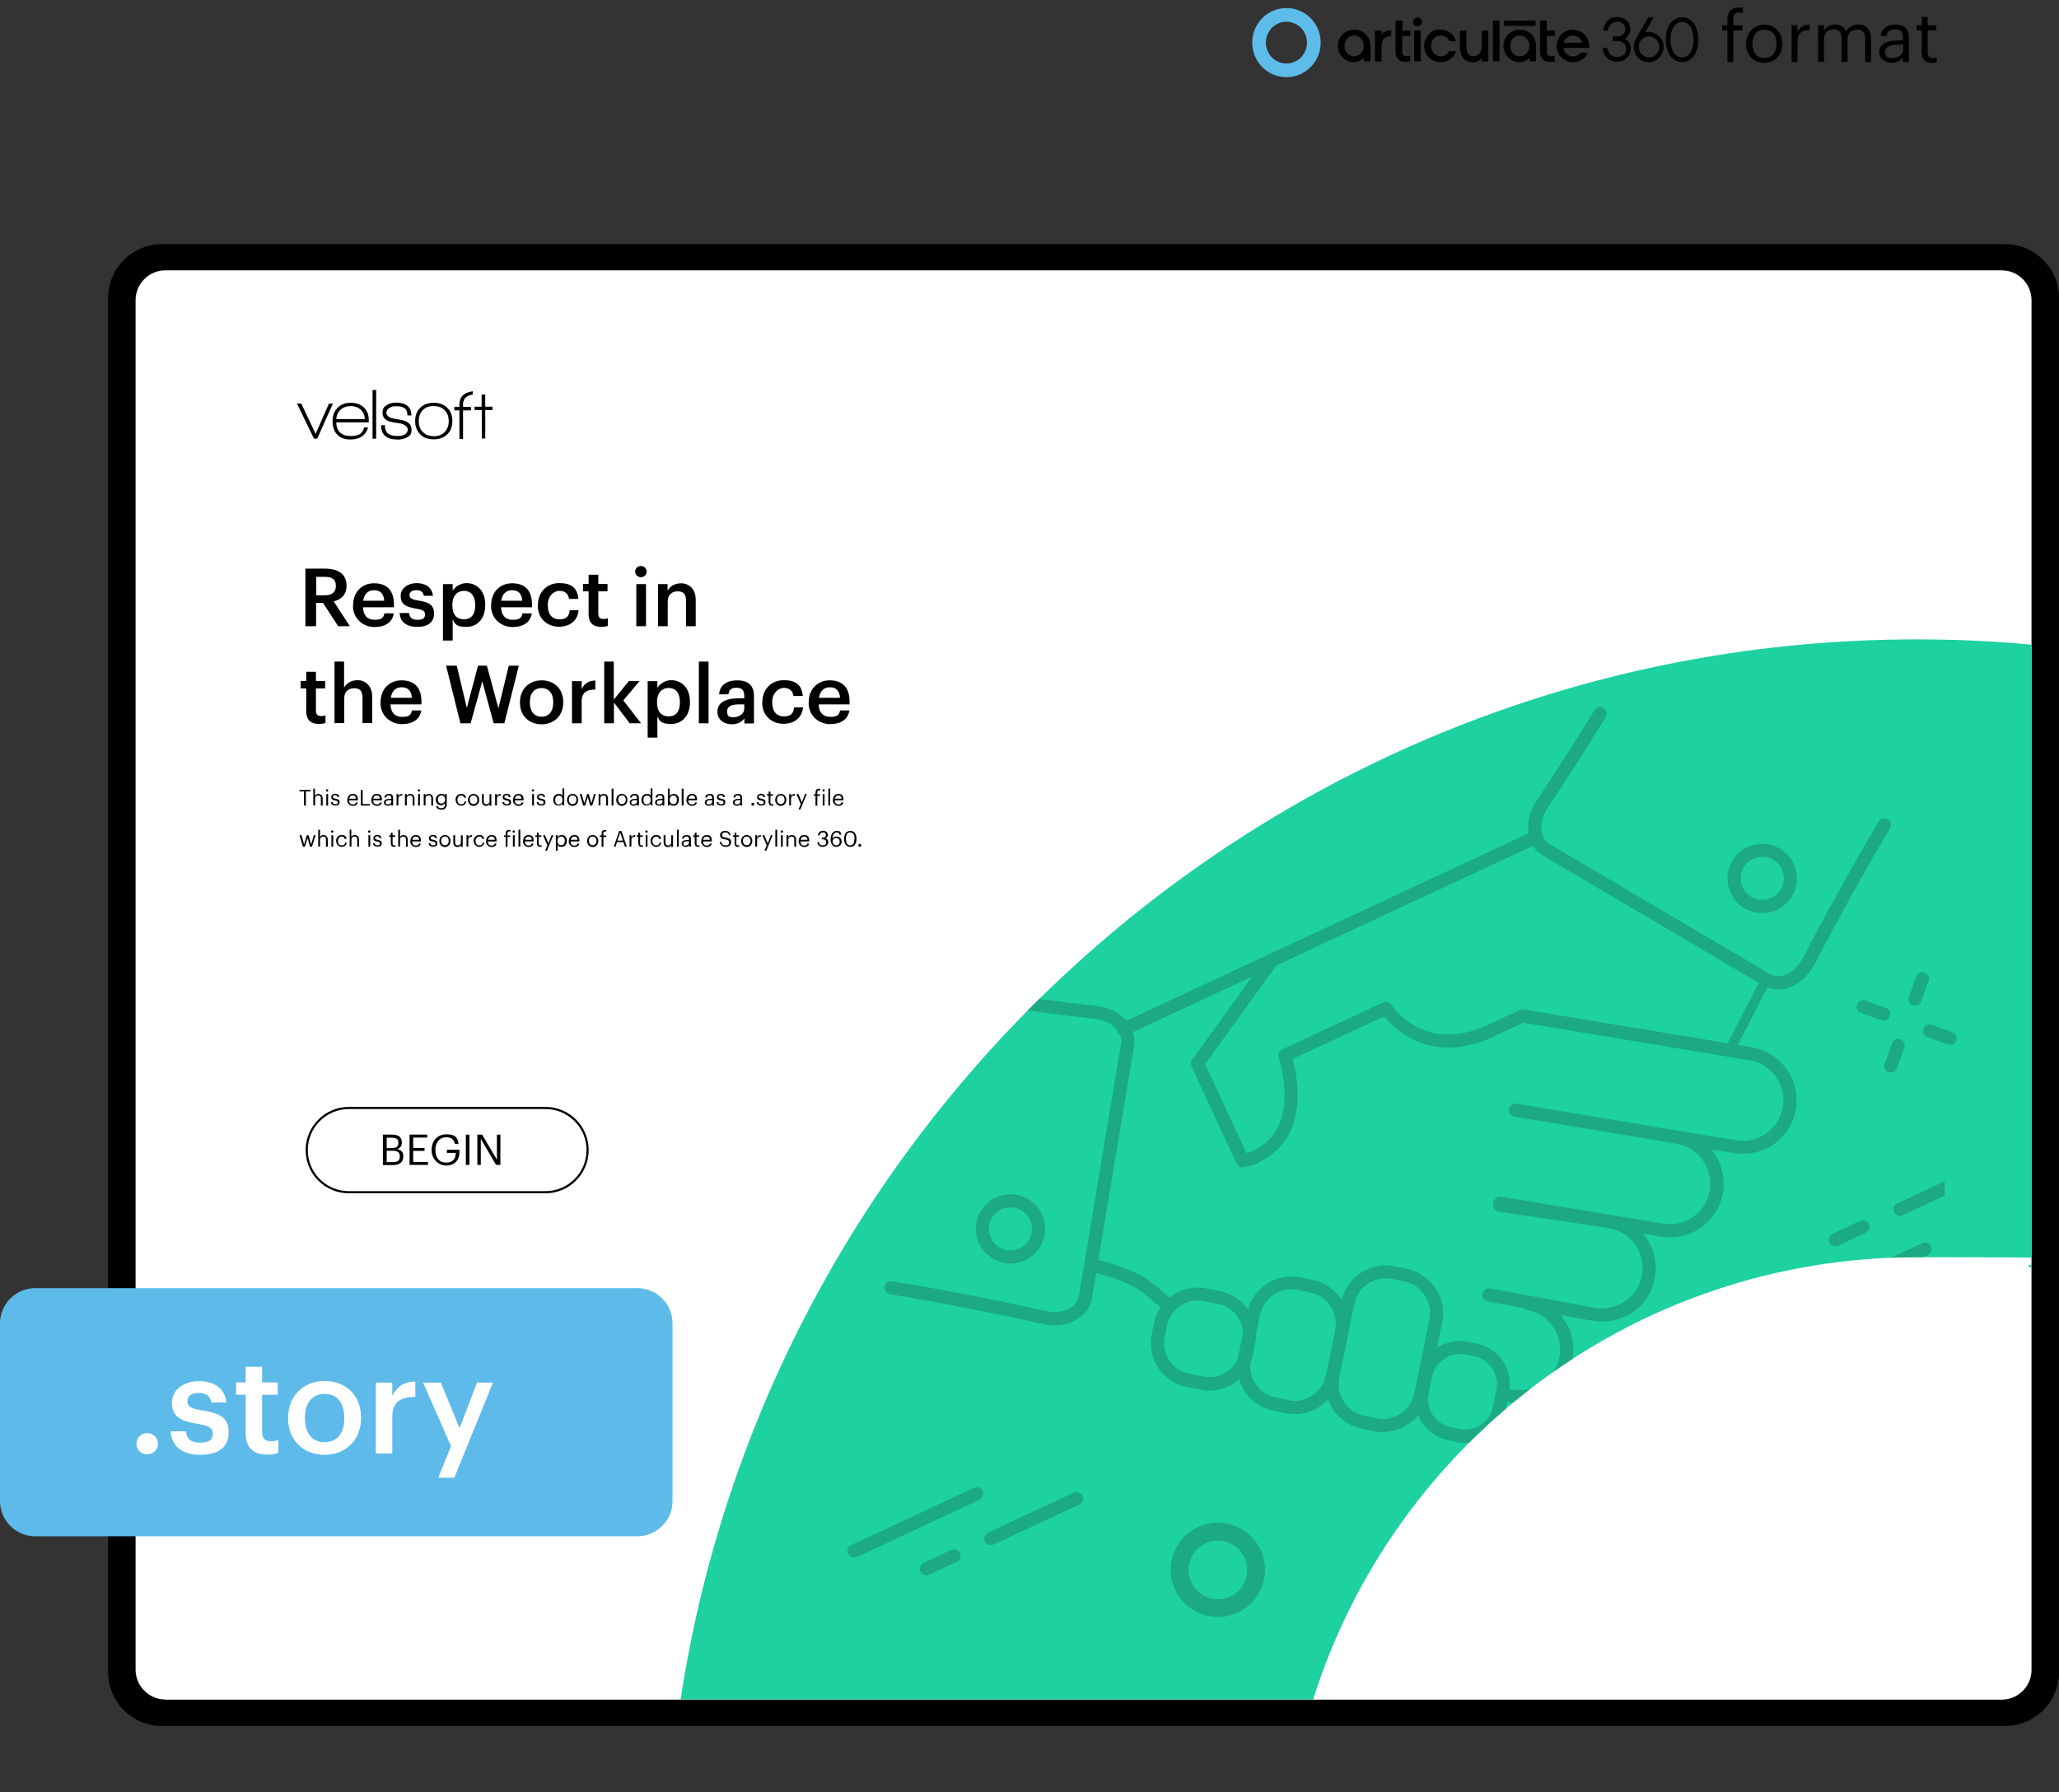 <svg xmlns="http://www.w3.org/2000/svg" xmlns:xlink="http://www.w3.org/1999/xlink" id="STORY" viewBox="0 0 1251.3 1089.2"><rect x="0" y="0" width="1251.3" height="1089.2" fill="#333333" stroke="none"/><defs><style> .st0 { stroke: #000; stroke-miterlimit: 13.3; stroke-width: 1.3px; } .st0, .st1, .st2 { fill: none; } .st3 { fill: #fff; } .st4 { fill: #1dd1a1; } .st5 { clip-path: url(#clippath-1); } .st6 { fill: #5ebcea; fill-rule: evenodd; } .st7 { fill: #1baa81; } .st8 { fill: #5ebae9; } .st2 { stroke: #1baa81; stroke-linecap: round; stroke-linejoin: round; stroke-width: 5.9px; } .st9 { clip-path: url(#clippath); } </style><clipPath id="clippath"><rect class="st1" x="402.1" y="355.3" width="832.5" height="677.6"></rect></clipPath><clipPath id="clippath-1"><path class="st1" d="M1235.6,391.9c-23.3-2.2-46.9-3.3-70.7-3.3-380.4,0-695.5,279.5-751.3,644.3h384.4c49.1-155.8,194.8-268.8,366.9-268.8s47.8,2.2,70.7,6.5v-378.7Z"></path></clipPath></defs><g><path d="M1049.8,18.4h-3.2v-3h3.2v-3.6c0-4.5,2.2-7.2,6.7-7.2s1.8.1,2.7.4v3c-.6-.3-1.5-.5-2.5-.5-2.3,0-3.3,1.6-3.3,3.9v4h5.5v3h-5.5v19.4h-3.6v-19.4Z"></path><path d="M1061.2,26.8v-.3c0-6.7,4.7-11.5,11-11.5s11,4.7,11,11.4v.3c0,6.8-4.7,11.5-11.1,11.5s-11-4.8-11-11.4ZM1079.6,26.8v-.3c0-5.2-2.9-8.5-7.3-8.5s-7.3,3.3-7.3,8.5v.3c0,5.1,2.8,8.5,7.3,8.5s7.3-3.4,7.3-8.5Z"></path><path d="M1088.8,15.3h3.6v4c1.4-2.5,3.3-4.3,7.4-4.4v3.3c-4.5.2-7.4,1.6-7.4,7.2v12.3h-3.6V15.3Z"></path><path d="M1104.9,15.3h3.6v3.4c1-2.1,3.5-3.8,6.7-3.8s5.4,1.2,6.6,4.2c1.5-2.9,4.9-4.2,7.7-4.2,4,0,7.6,2.4,7.6,8.9v13.9h-3.6v-14.2c0-3.9-1.7-5.6-4.8-5.6s-5.9,2-5.9,6v13.7h-3.6v-14.2c0-3.9-1.7-5.6-4.8-5.6s-5.9,2-5.9,6v13.7h-3.6V15.3Z"></path><path d="M1142.1,31.6c0-5.2,5.5-7,11.2-7h3.2v-1.6c0-3.6-1.4-5.1-4.8-5.1s-4.8,1.3-5.1,4h-3.6c.5-5.1,4.5-7,8.9-7s8.2,1.8,8.2,8v14.8h-3.6v-2.8c-1.7,2.1-3.7,3.2-7,3.2s-7.5-2-7.5-6.6ZM1156.6,29.9v-2.8h-3.1c-4.5,0-7.8,1.1-7.8,4.4s1.1,3.8,4.2,3.8,6.7-1.9,6.7-5.4Z"></path><path d="M1167.9,32.2v-13.8h-3.2v-3h3.2v-5.1h3.6v5.1h5.2v3h-5.2v13.5c0,2.2,1,3.3,2.8,3.3s2-.2,2.7-.5v3c-.7.3-1.6.5-3,.5-4.1,0-6-2.4-6-5.9Z"></path></g><path d="M987.3,23.6c1.7-1,3.5-2.9,3.5-5.8,0-4.4-3.2-7.4-8-7.4s-7.5,2.8-8.3,7.2l-.2,1h2.9v-.7c.8-2.9,2.8-4.7,5.6-4.7s5,1.8,5,4.5-2.4,4.4-4.8,4.4h-2.9v2.8h2.8c2.5,0,5.3,1.5,5.3,4.7s-2.1,5-5.4,5-5.2-1.7-5.9-4.9v-.7h-3v1c.9,4.6,4.1,7.4,8.9,7.4s8.3-3.2,8.3-7.9c0-3.2-2.1-5.2-4.1-6.2"></path><path d="M861.5,10.6c-.5,0-1.1.2-1.5.5-.4.3-.8.7-1,1.2-.2.5-.3,1-.2,1.6.1.5.4,1,.7,1.4.4.4.9.6,1.4.7.5.1,1.1,0,1.6-.2.5-.2.9-.5,1.2-1,.3-.4.5-1,.5-1.5,0-.4,0-.7-.2-1-.1-.3-.3-.6-.6-.9s-.6-.5-.9-.6c-.3-.1-.7-.2-1-.2"></path><rect x="914.1" y="12.5" width="19.1" height="3.2"></rect><path d="M1002.1,19.3c-.8,0-1.6.1-2.4.4l5.3-9.1h-3.3l-7.1,12.3c-1.2,2.2-1.7,3.8-1.7,5.7,0,5.2,4,9.2,9.1,9.2,2.4,0,4.7-1,6.4-2.8s2.7-4,2.7-6.4-1-4.7-2.7-6.4c-1.7-1.7-4-2.7-6.4-2.8h0ZM1002.1,34.8c-3.5,0-6.2-2.8-6.2-6.3s2.7-6.4,6.2-6.4,6.2,2.8,6.2,6.4c0,.8-.1,1.6-.4,2.4-.3.8-.8,1.5-1.3,2.1-.6.6-1.3,1.1-2,1.4s-1.6.5-2.4.5"></path><path d="M1022.2,10.5c-5.9,0-9.9,5.5-9.9,13.6s4,13.6,9.9,13.6,9.9-5.5,9.9-13.6-4-13.6-9.9-13.6M1022.2,13.3c4.2,0,7,4.3,7,10.8s-2.8,10.8-7,10.8-7-4.3-7-10.8,2.8-10.8,7-10.8"></path><path d="M840.1,20.5l-.4.5v-2.4h-4.1v18.8h4v-9.7c0-3.7,2.1-5.8,5.9-5.8v-3.5c-2.5,0-4.3.8-5.5,2.2"></path><rect x="907.3" y="12.5" width="4" height="24.8"></rect><path d="M822.9,18c-2.6,0-5.1,1-7,2.9-1.9,1.9-2.9,4.4-2.9,7s1,5.1,2.9,7c1.9,1.9,4.4,2.9,7,2.9,1.1,0,2.2-.3,3.2-.7,1-.4,1.9-1.1,2.7-1.9v2.1h4.1v-9.4c0-5.6-4.3-9.9-10-9.9M822.9,34.2c-3.3,0-5.8-2.7-5.8-6.3s2.5-6.3,5.8-6.3,5.9,2.7,5.9,6.3-2.5,6.3-5.9,6.3"></path><rect x="859.4" y="18.5" width="4" height="18.8"></rect><path d="M875.5,21.6c1.1,0,2.3.3,3.2.9,1,.6,1.7,1.5,2.1,2.6h4.2c-1.2-4.3-4.9-7.1-9.6-7.1s-5.1,1-7,2.9c-1.9,1.9-2.9,4.4-2.9,7s1,5.1,2.9,7c1.9,1.9,4.4,2.9,7,2.9,4.5,0,8.2-2.6,9.5-6.7h-4.3c-.5,1-1.2,1.8-2.1,2.3-.9.6-2,.8-3,.8-3.3,0-5.8-2.7-5.8-6.3s2.5-6.3,5.8-6.3"></path><path d="M955.9,18c-2.6,0-5.1,1-7,2.9-1.9,1.9-2.9,4.4-2.9,7s1,5.1,2.9,7c1.9,1.9,4.4,2.9,7,2.9,4.1,0,7.6-2.2,9.1-5.8h-4.5c-.5.7-1.2,1.3-2,1.7-.8.4-1.7.6-2.6.6-2.8,0-5.1-2-5.7-4.9v-.3c0,0,15.6,0,15.6,0,0-.4,0-.7,0-1.1,0-5.6-4.3-9.9-10-9.9M950.3,26.1v-.3c.4-1.2,1.1-2.3,2.1-3,1-.8,2.2-1.2,3.5-1.2,1.3,0,2.5.4,3.5,1.1,1,.8,1.7,1.8,2.1,3v.3c0,0-11.2,0-11.2,0Z"></path><path d="M852.1,12.5h-4v18.8c0,3.9,2.2,6.3,5.6,6.3,1.1,0,2.2,0,3.3-.2v-3.5c-.9.1-1.7.2-2.6.2-.3,0-.6,0-.9-.2-.3-.1-.5-.3-.7-.5-.2-.2-.4-.5-.5-.8-.1-.3-.1-.6-.1-.9v-9.8h4.9v-3.3h-4.8v-6Z"></path><path d="M939.9,12.5h-4v18.8c0,3.9,2.2,6.3,5.6,6.3,1.1,0,2.2,0,3.3-.2v-3.5c-.9.1-1.7.2-2.6.2-.3,0-.6,0-.9-.2-.3-.1-.5-.3-.7-.5-.2-.2-.4-.5-.5-.8-.1-.3-.1-.6-.1-.9v-9.8h4.9v-3.3h-4.9v-6.1Z"></path><path d="M923.6,18c-2.6,0-5.1,1-7,2.9-1.9,1.9-2.9,4.4-2.9,7s1,5.1,2.9,7c1.9,1.9,4.4,2.9,7,2.9,1.1,0,2.2-.3,3.2-.7s1.9-1.1,2.7-1.9v2.1h4v-9.4c0-5.6-4.3-9.9-10-9.9M923.6,34.2c-3.3,0-5.8-2.7-5.8-6.3s2.5-6.3,5.8-6.3,5.9,2.7,5.9,6.3-2.5,6.3-5.9,6.3"></path><path d="M900.5,27.8c0,4.3-2.5,6.4-5,6.4-3.7,0-4.3-3.1-4.3-6.3v-9.3h-4v10.4c0,4.6,2.4,8.9,7.9,8.9,1,0,2.1-.2,3-.7.9-.4,1.8-1.1,2.4-1.9v2.1h4v-18.7h-4v9.3Z"></path><path class="st6" d="M781.8,46.9c11.5,0,20.8-9.4,20.8-21s-9.3-21-20.8-21-20.8,9.4-20.8,21,9.3,21,20.8,21M781.8,38.6c6.9,0,12.5-5.7,12.5-12.7s-5.6-12.7-12.5-12.7-12.5,5.7-12.5,12.7,5.6,12.7,12.5,12.7"></path><path class="st3" d="M1215.9,1039.6H103.7c-16,0-28.9-12.9-28.9-28.9V183.8c0-16,13-28.9,28.9-28.9h1112.2c16,0,28.9,13,28.9,28.9v826.9c0,16-13,28.9-28.9,28.9"></path><g><path d="M185.7,345.6h11.8c7.7,0,13.1,3.1,13.1,10.3v.2c0,5.5-3.4,8.3-7.8,9.4l9.8,15.1h-7.1l-9.2-14.2h-4.2v14.2h-6.5v-35ZM197.4,361.8c4.4,0,6.7-1.9,6.7-5.6v-.2c0-4-2.5-5.4-6.7-5.4h-5.2v11.2h5.2Z"></path><path d="M214.6,368.1v-.4c0-7.9,5.4-13.2,12.7-13.2s12.1,3.8,12.1,12.9v1.7h-18.8c.2,4.9,2.6,7.6,7.1,7.6s5.4-1.4,5.9-3.9h5.7c-.8,5.4-5.2,8.3-11.8,8.3s-13-4.9-13-13ZM233.5,365.1c-.3-4.4-2.5-6.4-6.2-6.4s-6,2.4-6.6,6.4h12.8Z"></path><path d="M243,372.6h5.6c.3,2.6,1.6,4.1,5.1,4.1s4.6-1.1,4.6-3.3-1.7-2.9-5.5-3.5c-6.8-1.1-9.3-3-9.3-7.8s4.8-7.7,9.6-7.7,9.4,2,10,7.7h-5.5c-.5-2.4-1.8-3.4-4.6-3.4s-4.1,1.2-4.1,3,1.2,2.6,5.3,3.3c6,.9,9.6,2.4,9.6,7.8s-3.7,8.2-10.2,8.2-10.5-3-10.7-8.5Z"></path><path d="M269.2,355h5.9v4.1c1.4-2.4,4.6-4.7,8.4-4.7,6.4,0,11.4,4.8,11.4,13v.4c0,8.2-4.8,13.2-11.4,13.2s-7-2-8.4-4.5v12.8h-5.9v-34.4ZM288.8,368v-.4c0-5.7-2.9-8.5-6.8-8.5s-7.1,2.8-7.1,8.5v.4c0,5.7,2.8,8.4,7.1,8.4s6.8-2.9,6.8-8.4Z"></path><path d="M298.5,368.1v-.4c0-7.9,5.4-13.2,12.7-13.2s12.1,3.8,12.1,12.9v1.7h-18.8c.2,4.9,2.6,7.6,7.1,7.6s5.4-1.4,5.9-3.9h5.7c-.8,5.4-5.2,8.3-11.8,8.3s-13-4.9-13-13ZM317.4,365.1c-.3-4.4-2.5-6.4-6.2-6.4s-6,2.4-6.6,6.4h12.8Z"></path><path d="M326.9,368.1v-.4c0-8.1,5.8-13.3,12.9-13.3s11,2.5,11.7,9.6h-5.7c-.5-3.4-2.7-4.9-5.9-4.9s-7,3.1-7,8.4v.4c0,5.6,2.7,8.5,7.1,8.5s5.8-1.9,6.2-5.5h5.4c-.4,5.9-4.9,10-11.9,10s-12.9-4.8-12.9-13Z"></path><path d="M357.7,373.4v-14h-3.4v-4.5h3.4v-5.6h5.9v5.6h5.6v4.5h-5.6v13.5c0,2.3,1.1,3.3,2.9,3.3s2.1-.1,2.9-.5v4.7c-.9.3-2.2.6-4,.6-5.1,0-7.7-2.7-7.7-7.6Z"></path><path d="M386,347.4c0-2,1.6-3.4,3.5-3.4s3.5,1.5,3.5,3.4-1.6,3.4-3.5,3.4-3.5-1.5-3.5-3.4ZM386.7,355h5.9v25.6h-5.9v-25.6Z"></path><path d="M399.8,355h5.9v4.1c1.2-2.5,4.1-4.6,8.3-4.6s8.8,3,8.8,10v16.1h-5.9v-15.6c0-3.9-1.6-5.6-5.1-5.6s-6,2.1-6,6.1v15.1h-5.9v-25.6Z"></path><path d="M186.1,432.4v-14h-3.4v-4.5h3.4v-5.6h5.9v5.6h5.6v4.5h-5.6v13.5c0,2.3,1.1,3.3,2.9,3.3s2.1-.1,2.9-.5v4.7c-.9.3-2.2.6-4,.6-5.1,0-7.7-2.7-7.7-7.6Z"></path><path d="M203.2,402.1h5.9v15.9c1.2-2.5,4.1-4.6,8.3-4.6s8.8,3,8.8,10v16.1h-5.9v-15.6c0-3.9-1.6-5.6-5.1-5.6s-6,2.1-6,6.1v15.1h-5.9v-37.5Z"></path><path d="M231.3,427.1v-.4c0-7.9,5.4-13.2,12.7-13.2s12.1,3.8,12.1,12.9v1.7h-18.8c.2,4.9,2.6,7.6,7.1,7.6s5.4-1.4,5.9-3.9h5.7c-.8,5.4-5.2,8.3-11.8,8.3s-13-4.9-13-13ZM250.3,424.1c-.3-4.4-2.5-6.4-6.2-6.4s-6,2.4-6.6,6.4h12.8Z"></path><path d="M270.9,404.6h6.7l6.1,25.7,6.8-25.7h5.4l7,25.9,6.3-25.9h6.1l-8.8,35h-6.5l-6.9-25.5-7.1,25.5h-6.2l-8.7-35Z"></path><path d="M316,427.1v-.4c0-7.9,5.6-13.2,13.2-13.2s13.1,5.2,13.1,13.1v.4c0,8-5.6,13.2-13.2,13.2s-13.1-5.2-13.1-13ZM336.2,427v-.3c0-5.3-2.6-8.5-7.1-8.5s-7.1,3.2-7.1,8.5v.4c0,5.2,2.6,8.5,7.1,8.5s7.1-3.3,7.1-8.5Z"></path><path d="M347.6,414h5.9v4.8c1.6-3.2,4-5.1,8.3-5.2v5.5c-5.2,0-8.3,1.7-8.3,7.2v13.3h-5.9v-25.6Z"></path><path d="M367.1,402.1h5.9v23.1l9.2-11.3h6.5l-9.9,11.8,10.8,13.9h-6.9l-9.6-12.6v12.6h-5.9v-37.5Z"></path><path d="M393.6,414h5.9v4.1c1.4-2.4,4.6-4.7,8.4-4.7,6.4,0,11.4,4.8,11.4,13v.4c0,8.2-4.8,13.2-11.4,13.2s-7-2-8.4-4.5v12.8h-5.9v-34.4ZM413.2,427v-.4c0-5.7-2.9-8.5-6.8-8.5s-7.1,2.8-7.1,8.5v.4c0,5.7,2.8,8.4,7.1,8.4s6.8-2.9,6.8-8.4Z"></path><path d="M424.7,402.1h5.9v37.5h-5.9v-37.5Z"></path><path d="M436,432.5c0-6,5.8-8.1,13.1-8.1h3.2v-1.3c0-3.4-1.2-5.1-4.7-5.1s-4.6,1.5-4.9,4h-5.7c.5-6,5.2-8.5,11-8.5s10.2,2.4,10.2,9.4v16.8h-5.8v-3.1c-1.7,2.2-3.9,3.6-7.8,3.6s-8.6-2.3-8.6-7.6ZM452.3,430.6v-2.5h-3c-4.5,0-7.4,1-7.4,4.2s1.2,3.6,4.1,3.6,6.3-1.9,6.3-5.2Z"></path><path d="M463.3,427.1v-.4c0-8.1,5.8-13.3,12.9-13.3s11,2.5,11.7,9.6h-5.7c-.5-3.4-2.7-4.9-5.9-4.9s-7,3.1-7,8.4v.4c0,5.6,2.7,8.5,7.1,8.5s5.8-1.9,6.2-5.5h5.4c-.4,5.9-4.9,10-11.9,10s-12.9-4.8-12.9-13Z"></path><path d="M491.5,427.1v-.4c0-7.9,5.4-13.2,12.7-13.2s12.1,3.8,12.1,12.9v1.7h-18.8c.2,4.9,2.6,7.6,7.1,7.6s5.4-1.4,5.9-3.9h5.7c-.8,5.4-5.2,8.3-11.8,8.3s-13-4.9-13-13ZM510.5,424.1c-.3-4.4-2.5-6.4-6.2-6.4s-6,2.4-6.6,6.4h12.8Z"></path><path d="M184.8,481h-2.8v-.9h6.7v.9h-2.8v8.6h-1.2v-8.6Z"></path><path d="M190.3,479.3h1.1v4.4c.3-.7,1.1-1.2,2.2-1.2s2.5.8,2.5,2.8v4.3h-1.1v-4.4c0-1.2-.5-1.8-1.6-1.8s-1.9.7-1.9,1.9v4.2h-1.1v-10.3Z"></path><path d="M198.1,480.4c0-.4.3-.7.7-.7s.7.3.7.7-.3.7-.7.7-.7-.3-.7-.7ZM198.3,482.6h1.1v7h-1.1v-7Z"></path><path d="M201.1,487.5h1.1c0,.8.5,1.3,1.6,1.3s1.5-.4,1.5-1.1-.5-1-1.6-1.2c-1.8-.3-2.4-.8-2.4-2.1s1.3-2,2.4-2,2.3.5,2.5,2h-1.1c-.2-.8-.6-1.1-1.5-1.1s-1.3.4-1.3,1,.3.9,1.6,1.1c1.4.3,2.5.6,2.5,2.1s-.9,2.1-2.6,2.1-2.7-.8-2.7-2.3Z"></path><path d="M211.1,486.2h0c0-2.2,1.3-3.7,3.3-3.7s3.1,1,3.1,3.5v.4h-5.3c0,1.6.8,2.5,2.2,2.5s1.7-.4,1.9-1.2h1.1c-.2,1.4-1.4,2.1-3,2.1s-3.4-1.4-3.4-3.5ZM216.3,485.4c-.1-1.4-.9-2-2-2s-1.9.8-2.1,2h4.1Z"></path><path d="M219.2,480.1h1.2v8.6h4.4v.9h-5.5v-9.5Z"></path><path d="M225.7,486.2h0c0-2.2,1.3-3.7,3.3-3.7s3.1,1,3.1,3.5v.4h-5.3c0,1.6.8,2.5,2.2,2.5s1.7-.4,1.9-1.2h1.1c-.2,1.4-1.4,2.1-3,2.1s-3.4-1.4-3.4-3.5ZM230.9,485.4c-.1-1.4-.9-2-2-2s-1.9.8-2.1,2h4.1Z"></path><path d="M233.3,487.7c0-1.6,1.7-2.2,3.5-2.2h1v-.5c0-1.1-.4-1.6-1.5-1.6s-1.5.4-1.6,1.3h-1.1c.1-1.6,1.4-2.2,2.8-2.2s2.5.5,2.5,2.5v4.6h-1.1v-.9c-.5.7-1.1,1-2.2,1s-2.3-.6-2.3-2.1ZM237.8,487.2v-.9h-1c-1.4,0-2.4.3-2.4,1.4s.3,1.2,1.3,1.2,2.1-.6,2.1-1.7Z"></path><path d="M241,482.6h1.1v1.3c.4-.8,1-1.3,2.3-1.4v1c-1.4,0-2.3.5-2.3,2.2v3.8h-1.1v-7Z"></path><path d="M246.1,482.6h1.1v1.1c.3-.7,1.1-1.2,2.2-1.2s2.5.8,2.5,2.8v4.3h-1.1v-4.4c0-1.2-.5-1.8-1.6-1.8s-2,.7-2,1.9v4.2h-1.1v-7Z"></path><path d="M253.9,480.4c0-.4.3-.7.7-.7s.7.3.7.7-.3.7-.7.7-.7-.3-.7-.7ZM254.1,482.6h1.1v7h-1.1v-7Z"></path><path d="M257.4,482.6h1.1v1.1c.3-.7,1.1-1.2,2.2-1.2s2.5.8,2.5,2.8v4.3h-1.1v-4.4c0-1.2-.5-1.8-1.6-1.8s-1.9.7-1.9,1.9v4.2h-1.1v-7Z"></path><path d="M265.1,490h1.1c.2.8.8,1.2,2,1.2s2.2-.7,2.2-2.1v-1c-.4.7-1.3,1.3-2.4,1.3-1.8,0-3.2-1.4-3.2-3.3h0c0-2,1.3-3.6,3.3-3.6s1.9.6,2.3,1.2v-1.1h1.1v6.5c0,2-1.4,3-3.3,3s-3-1-3.2-2.1ZM270.5,486h0c0-1.7-.9-2.6-2.2-2.6s-2.2,1-2.2,2.5h0c0,1.6,1,2.5,2.1,2.5s2.3-.9,2.3-2.5Z"></path><path d="M276.8,486.2h0c0-2.2,1.5-3.7,3.4-3.7s2.8.7,3,2.4h-1.1c-.2-1.1-1-1.5-1.9-1.5s-2.2,1-2.2,2.7h0c0,1.8.9,2.7,2.3,2.7s1.9-.6,2-1.7h1c-.1,1.5-1.4,2.6-3,2.6s-3.4-1.4-3.4-3.5Z"></path><path d="M284.4,486.2h0c0-2.2,1.5-3.7,3.4-3.7s3.4,1.5,3.4,3.6h0c0,2.2-1.5,3.7-3.4,3.7s-3.4-1.5-3.4-3.6ZM290.1,486.2h0c0-1.7-.9-2.8-2.3-2.8s-2.3,1-2.3,2.6h0c0,1.7.9,2.7,2.3,2.7s2.3-1.1,2.3-2.6Z"></path><path d="M292.9,487v-4.4h1.1v4.4c0,1.2.5,1.8,1.6,1.8s1.9-.7,1.9-1.9v-4.2h1.1v7h-1.1v-1.1c-.3.7-1.1,1.2-2.2,1.2s-2.4-.8-2.4-2.7Z"></path><path d="M300.9,482.6h1.1v1.3c.4-.8,1-1.3,2.3-1.4v1c-1.4,0-2.3.5-2.3,2.2v3.8h-1.1v-7Z"></path><path d="M305.3,487.5h1.1c0,.8.5,1.3,1.6,1.3s1.5-.4,1.5-1.1-.5-1-1.6-1.2c-1.8-.3-2.4-.8-2.4-2.1s1.3-2,2.4-2,2.3.5,2.5,2h-1.1c-.2-.8-.6-1.1-1.5-1.1s-1.3.4-1.3,1,.3.9,1.6,1.1c1.4.3,2.5.6,2.5,2.1s-.9,2.1-2.6,2.1-2.7-.8-2.7-2.3Z"></path><path d="M311.8,486.2h0c0-2.2,1.3-3.7,3.3-3.7s3.1,1,3.1,3.5v.4h-5.3c0,1.6.8,2.5,2.2,2.5s1.7-.4,1.9-1.2h1.1c-.2,1.4-1.4,2.1-3,2.1s-3.4-1.4-3.4-3.5ZM317,485.4c-.1-1.4-.9-2-2-2s-1.9.8-2.1,2h4.1Z"></path><path d="M323.2,480.4c0-.4.3-.7.7-.7s.7.3.7.7-.3.7-.7.7-.7-.3-.7-.7ZM323.4,482.6h1.1v7h-1.1v-7Z"></path><path d="M326.2,487.5h1.1c0,.8.5,1.3,1.6,1.3s1.5-.4,1.5-1.1-.5-1-1.6-1.2c-1.8-.3-2.4-.8-2.4-2.1s1.3-2,2.4-2,2.3.5,2.5,2h-1.1c-.2-.8-.6-1.1-1.5-1.1s-1.3.4-1.3,1,.3.9,1.6,1.1c1.4.3,2.5.6,2.5,2.1s-.9,2.1-2.6,2.1-2.7-.8-2.7-2.3Z"></path><path d="M336.2,486.3h0c0-2.2,1.3-3.8,3.3-3.8s1.9.6,2.3,1.2v-4.5h1.1v10.3h-1.1v-1.2c-.4.7-1.4,1.3-2.4,1.3-1.8,0-3.2-1.3-3.2-3.5ZM341.8,486.2h0c0-1.9-.9-2.7-2.2-2.7s-2.2,1-2.2,2.7h0c0,1.9.9,2.7,2.1,2.7s2.3-.9,2.3-2.6Z"></path><path d="M344.6,486.2h0c0-2.2,1.5-3.7,3.4-3.7s3.4,1.5,3.4,3.6h0c0,2.2-1.5,3.7-3.4,3.7s-3.4-1.5-3.4-3.6ZM350.3,486.2h0c0-1.7-.9-2.8-2.3-2.8s-2.3,1-2.3,2.6h0c0,1.7.9,2.7,2.3,2.7s2.3-1.1,2.3-2.6Z"></path><path d="M352.3,482.6h1.2l1.6,5.6,1.7-5.6h1l1.6,5.6,1.6-5.6h1.1l-2.2,7h-1.2l-1.5-5.2-1.6,5.2h-1.2l-2.1-7Z"></path><path d="M363.7,482.6h1.1v1.1c.3-.7,1.1-1.2,2.2-1.2s2.5.8,2.5,2.8v4.3h-1.1v-4.4c0-1.2-.5-1.8-1.6-1.8s-1.9.7-1.9,1.9v4.2h-1.1v-7Z"></path><path d="M371.7,479.3h1.1v10.3h-1.1v-10.3Z"></path><path d="M374.5,486.2h0c0-2.2,1.5-3.7,3.4-3.7s3.4,1.5,3.4,3.6h0c0,2.2-1.5,3.7-3.4,3.7s-3.4-1.5-3.4-3.6ZM380.3,486.2h0c0-1.7-.9-2.8-2.3-2.8s-2.3,1-2.3,2.6h0c0,1.7.9,2.7,2.3,2.7s2.3-1.1,2.3-2.6Z"></path><path d="M382.6,487.7c0-1.6,1.7-2.2,3.5-2.2h1v-.5c0-1.1-.4-1.6-1.5-1.6s-1.5.4-1.6,1.3h-1.1c.1-1.6,1.4-2.2,2.8-2.2s2.6.5,2.6,2.5v4.6h-1.1v-.9c-.5.7-1.1,1-2.2,1s-2.3-.6-2.3-2.1ZM387.1,487.2v-.9h-1c-1.4,0-2.4.3-2.4,1.4s.3,1.2,1.3,1.2,2.1-.6,2.1-1.7Z"></path><path d="M389.8,486.3h0c0-2.2,1.3-3.8,3.3-3.8s1.9.6,2.3,1.2v-4.5h1.1v10.3h-1.1v-1.2c-.4.7-1.4,1.3-2.4,1.3-1.8,0-3.2-1.3-3.2-3.5ZM395.4,486.2h0c0-1.9-.9-2.7-2.2-2.7s-2.2,1-2.2,2.7h0c0,1.9.9,2.7,2.1,2.7s2.3-.9,2.3-2.6Z"></path><path d="M398.1,487.7c0-1.6,1.7-2.2,3.5-2.2h1v-.5c0-1.1-.4-1.6-1.5-1.6s-1.5.4-1.6,1.3h-1.1c.1-1.6,1.4-2.2,2.8-2.2s2.5.5,2.5,2.5v4.6h-1.1v-.9c-.5.7-1.1,1-2.2,1s-2.3-.6-2.3-2.1ZM402.6,487.2v-.9h-1c-1.4,0-2.4.3-2.4,1.4s.3,1.2,1.3,1.2,2.1-.6,2.1-1.7Z"></path><path d="M407,488.5v1.1h-1.1v-10.3h1.1v4.5c.4-.7,1.3-1.3,2.4-1.3,1.8,0,3.2,1.3,3.2,3.5h0c0,2.2-1.3,3.7-3.2,3.7s-2-.6-2.4-1.3ZM411.4,486.2h0c0-1.9-1-2.8-2.1-2.8s-2.3.9-2.3,2.6h0c0,1.9.9,2.7,2.3,2.7s2.1-.9,2.1-2.6Z"></path><path d="M414.3,479.3h1.1v10.3h-1.1v-10.3Z"></path><path d="M417.2,486.2h0c0-2.2,1.3-3.7,3.3-3.7s3.1,1,3.1,3.5v.4h-5.3c0,1.6.8,2.5,2.2,2.5s1.7-.4,1.9-1.2h1.1c-.2,1.4-1.4,2.1-3,2.1s-3.4-1.4-3.4-3.5ZM422.5,485.4c-.1-1.4-.9-2-2-2s-1.9.8-2.1,2h4.1Z"></path><path d="M428.3,487.7c0-1.6,1.7-2.2,3.5-2.2h1v-.5c0-1.1-.4-1.6-1.5-1.6s-1.5.4-1.6,1.3h-1.1c.1-1.6,1.4-2.2,2.8-2.2s2.5.5,2.5,2.5v4.6h-1.1v-.9c-.5.7-1.1,1-2.2,1s-2.3-.6-2.3-2.1ZM432.8,487.2v-.9h-1c-1.4,0-2.4.3-2.4,1.4s.3,1.2,1.3,1.2,2.1-.6,2.1-1.7Z"></path><path d="M435.5,487.5h1.1c0,.8.5,1.3,1.6,1.3s1.5-.4,1.5-1.1-.5-1-1.6-1.2c-1.8-.3-2.4-.8-2.4-2.1s1.3-2,2.4-2,2.3.5,2.5,2h-1.1c-.2-.8-.6-1.1-1.5-1.1s-1.3.4-1.3,1,.3.9,1.6,1.1c1.4.3,2.5.6,2.5,2.1s-.9,2.1-2.6,2.1-2.7-.8-2.7-2.3Z"></path><path d="M445.4,487.7c0-1.6,1.7-2.2,3.5-2.2h1v-.5c0-1.1-.4-1.6-1.5-1.6s-1.5.4-1.6,1.3h-1.1c.1-1.6,1.4-2.2,2.8-2.2s2.5.5,2.5,2.5v4.6h-1.1v-.9c-.5.7-1.1,1-2.2,1s-2.3-.6-2.3-2.1ZM449.9,487.2v-.9h-1c-1.4,0-2.4.3-2.4,1.4s.3,1.2,1.3,1.2,2.1-.6,2.1-1.7Z"></path><path d="M456.6,488.8c0-.5.4-.9.9-.9s.9.4.9.9-.4.9-.9.9-.9-.4-.9-.9Z"></path><path d="M459.9,487.5h1.1c0,.8.5,1.3,1.6,1.3s1.5-.4,1.5-1.1-.5-1-1.6-1.2c-1.8-.3-2.4-.8-2.4-2.1s1.3-2,2.4-2,2.3.5,2.5,2h-1.1c-.2-.8-.6-1.1-1.5-1.1s-1.3.4-1.3,1,.3.9,1.6,1.1c1.4.3,2.5.6,2.5,2.1s-.9,2.1-2.6,2.1-2.7-.8-2.7-2.3Z"></path><path d="M467.1,487.9v-4.3h-1v-.9h1v-1.6h1.1v1.6h1.6v.9h-1.6v4.2c0,.7.3,1,.9,1s.6,0,.9-.1v.9c-.2,0-.5.1-.9.1-1.3,0-1.9-.7-1.9-1.8Z"></path><path d="M471.1,486.2h0c0-2.2,1.5-3.7,3.4-3.7s3.4,1.5,3.4,3.6h0c0,2.2-1.5,3.7-3.4,3.7s-3.4-1.5-3.4-3.6ZM476.8,486.2h0c0-1.7-.9-2.8-2.3-2.8s-2.3,1-2.3,2.6h0c0,1.7.9,2.7,2.3,2.7s2.3-1.1,2.3-2.6Z"></path><path d="M479.6,482.6h1.1v1.3c.4-.8,1-1.3,2.3-1.4v1c-1.4,0-2.3.5-2.3,2.2v3.8h-1.1v-7Z"></path><path d="M486.7,488.9l-2.7-6.3h1.2l2.1,5,1.9-5h1.1l-3.9,9.4h-1.1l1.3-3.2Z"></path><path d="M495.6,483.6h-1v-.9h1v-1.1c0-1.4.7-2.2,2.1-2.2s.5,0,.8.1v.9c-.2,0-.5-.1-.8-.1-.7,0-1,.5-1,1.2v1.3h1.7v.9h-1.7v6h-1.1v-6Z"></path><path d="M499.8,480.4c0-.4.3-.7.7-.7s.7.3.7.7-.3.7-.7.7-.7-.3-.7-.7ZM500,482.6h1.1v7h-1.1v-7Z"></path><path d="M503.4,479.3h1.1v10.3h-1.1v-10.3Z"></path><path d="M506.2,486.2h0c0-2.2,1.3-3.7,3.3-3.7s3.1,1,3.1,3.5v.4h-5.3c0,1.6.8,2.5,2.2,2.5s1.7-.4,1.9-1.2h1.1c-.2,1.4-1.4,2.1-3,2.1s-3.4-1.4-3.4-3.5ZM511.5,485.4c-.1-1.4-.9-2-2-2s-1.9.8-2.1,2h4.1Z"></path><path d="M182,507.6h1.2l1.6,5.6,1.7-5.6h1l1.6,5.6,1.6-5.6h1.1l-2.2,7h-1.2l-1.5-5.2-1.6,5.2h-1.2l-2.1-7Z"></path><path d="M193.4,504.3h1.1v4.4c.3-.7,1.1-1.2,2.2-1.2s2.5.8,2.5,2.8v4.3h-1.1v-4.4c0-1.2-.5-1.8-1.6-1.8s-2,.7-2,1.9v4.2h-1.1v-10.3Z"></path><path d="M201.2,505.4c0-.4.3-.7.7-.7s.7.3.7.7-.3.7-.7.7-.7-.3-.7-.7ZM201.4,507.6h1.1v7h-1.1v-7Z"></path><path d="M204.2,511.2h0c0-2.2,1.5-3.7,3.4-3.7s2.8.7,3,2.4h-1.1c-.2-1.1-1-1.5-1.9-1.5s-2.2,1-2.2,2.7h0c0,1.8.9,2.7,2.3,2.7s1.9-.6,2-1.7h1c-.1,1.5-1.4,2.6-3,2.6s-3.4-1.4-3.4-3.5Z"></path><path d="M212.4,504.3h1.1v4.4c.3-.7,1.1-1.2,2.2-1.2s2.5.8,2.5,2.8v4.3h-1.1v-4.4c0-1.2-.5-1.8-1.6-1.8s-1.9.7-1.9,1.9v4.2h-1.1v-10.3Z"></path><path d="M223.7,505.4c0-.4.3-.7.7-.7s.7.3.7.7-.3.7-.7.7-.7-.3-.7-.7ZM223.9,507.6h1.1v7h-1.1v-7Z"></path><path d="M226.7,512.5h1.1c0,.8.5,1.3,1.6,1.3s1.5-.4,1.5-1.1-.5-1-1.6-1.2c-1.8-.3-2.4-.8-2.4-2.1s1.3-2,2.4-2,2.3.5,2.5,2h-1.1c-.2-.8-.6-1.1-1.5-1.1s-1.3.4-1.3,1,.3.9,1.6,1.1c1.4.3,2.5.6,2.5,2.1s-.9,2.1-2.6,2.1-2.7-.8-2.7-2.3Z"></path><path d="M237.5,512.9v-4.3h-1v-.9h1v-1.6h1.1v1.6h1.6v.9h-1.6v4.2c0,.7.3,1,.9,1s.6,0,.9-.1v.9c-.2,0-.5.1-.9.1-1.3,0-1.9-.7-1.9-1.8Z"></path><path d="M242,504.3h1.1v4.4c.3-.7,1.1-1.2,2.2-1.2s2.5.8,2.5,2.8v4.3h-1.1v-4.4c0-1.2-.5-1.8-1.6-1.8s-2,.7-2,1.9v4.2h-1.1v-10.3Z"></path><path d="M249.4,511.2h0c0-2.2,1.3-3.7,3.3-3.7s3.1,1,3.1,3.5v.4h-5.3c0,1.6.8,2.5,2.2,2.5s1.7-.4,1.9-1.2h1.1c-.2,1.4-1.4,2.1-3,2.1s-3.4-1.4-3.4-3.5ZM254.7,510.4c-.1-1.4-.9-2-2-2s-1.9.8-2.1,2h4.1Z"></path><path d="M260.5,512.5h1.1c0,.8.5,1.3,1.6,1.3s1.5-.4,1.5-1.1-.5-1-1.6-1.2c-1.8-.3-2.4-.8-2.4-2.1s1.3-2,2.4-2,2.3.5,2.5,2h-1.1c-.2-.8-.6-1.1-1.5-1.1s-1.3.4-1.3,1,.3.9,1.6,1.1c1.4.3,2.5.6,2.5,2.1s-.9,2.1-2.6,2.1-2.7-.8-2.7-2.3Z"></path><path d="M267,511.2h0c0-2.2,1.5-3.7,3.4-3.7s3.4,1.5,3.4,3.6h0c0,2.2-1.5,3.7-3.4,3.7s-3.4-1.5-3.4-3.6ZM272.7,511.2h0c0-1.7-.9-2.8-2.3-2.8s-2.3,1-2.3,2.6h0c0,1.7.9,2.7,2.3,2.7s2.3-1.1,2.3-2.6Z"></path><path d="M275.5,512v-4.4h1.1v4.4c0,1.2.5,1.8,1.6,1.8s1.9-.7,1.9-1.9v-4.2h1.1v7h-1.1v-1.1c-.3.7-1.1,1.2-2.2,1.2s-2.4-.8-2.4-2.7Z"></path><path d="M283.5,507.6h1.1v1.3c.4-.8,1-1.3,2.3-1.4v1c-1.4,0-2.3.5-2.3,2.2v3.8h-1.1v-7Z"></path><path d="M287.8,511.2h0c0-2.2,1.5-3.7,3.4-3.7s2.8.7,3,2.4h-1.1c-.2-1.1-1-1.5-1.9-1.5s-2.2,1-2.2,2.7h0c0,1.8.9,2.7,2.3,2.7s1.9-.6,2-1.7h1c-.1,1.5-1.4,2.6-3,2.6s-3.4-1.4-3.4-3.5Z"></path><path d="M295.4,511.2h0c0-2.2,1.3-3.7,3.3-3.7s3.1,1,3.1,3.5v.4h-5.3c0,1.6.8,2.5,2.2,2.5s1.7-.4,1.9-1.2h1.1c-.2,1.4-1.4,2.1-3,2.1s-3.4-1.4-3.4-3.5ZM300.7,510.4c-.1-1.4-.9-2-2-2s-1.9.8-2.1,2h4.1Z"></path><path d="M307.3,508.6h-1v-.9h1v-1.1c0-1.4.7-2.2,2.1-2.2s.5,0,.8.1v.9c-.2,0-.5-.1-.8-.1-.7,0-1,.5-1,1.2v1.3h1.7v.9h-1.7v6h-1.1v-6Z"></path><path d="M311.5,505.4c0-.4.3-.7.7-.7s.7.3.7.7-.3.7-.7.7-.7-.3-.7-.7ZM311.7,507.6h1.1v7h-1.1v-7Z"></path><path d="M315.1,504.3h1.1v10.3h-1.1v-10.3Z"></path><path d="M317.9,511.2h0c0-2.2,1.3-3.7,3.3-3.7s3.1,1,3.1,3.5v.4h-5.3c0,1.6.8,2.5,2.2,2.5s1.7-.4,1.9-1.2h1.1c-.2,1.4-1.4,2.1-3,2.1s-3.4-1.4-3.4-3.5ZM323.2,510.4c-.1-1.4-.9-2-2-2s-1.9.8-2.1,2h4.1Z"></path><path d="M326.3,512.9v-4.3h-1v-.9h1v-1.6h1.1v1.6h1.6v.9h-1.6v4.2c0,.7.3,1,.9,1s.6,0,.9-.1v.9c-.2,0-.5.1-.9.1-1.3,0-1.9-.7-1.9-1.8Z"></path><path d="M332.7,513.9l-2.7-6.3h1.2l2.1,5,1.9-5h1.1l-3.9,9.4h-1.1l1.3-3.2Z"></path><path d="M337.8,507.6h1.1v1.2c.4-.7,1.3-1.3,2.4-1.3,1.8,0,3.2,1.3,3.2,3.5h0c0,2.2-1.3,3.7-3.2,3.7s-2-.6-2.4-1.3v3.6h-1.1v-9.4ZM343.3,511.2h0c0-1.9-1-2.8-2.2-2.8s-2.3.9-2.3,2.6h0c0,1.9.9,2.7,2.3,2.7s2.1-.9,2.1-2.6Z"></path><path d="M345.7,511.2h0c0-2.2,1.3-3.7,3.3-3.7s3.1,1,3.1,3.5v.4h-5.3c0,1.6.8,2.5,2.2,2.5s1.7-.4,1.9-1.2h1.1c-.2,1.4-1.4,2.1-3,2.1s-3.4-1.4-3.4-3.5ZM351,510.4c-.1-1.4-.9-2-2-2s-1.9.8-2.1,2h4.1Z"></path><path d="M356.8,511.2h0c0-2.2,1.5-3.7,3.4-3.7s3.4,1.5,3.4,3.6h0c0,2.2-1.5,3.7-3.4,3.7s-3.4-1.5-3.4-3.6ZM362.5,511.2h0c0-1.7-.9-2.8-2.3-2.8s-2.3,1-2.3,2.6h0c0,1.7.9,2.7,2.3,2.7s2.3-1.1,2.3-2.6Z"></path><path d="M365.6,508.6h-1v-.9h1v-1.1c0-1.4.7-2.2,2.1-2.2s.5,0,.8.1v.9c-.2,0-.5-.1-.8-.1-.7,0-1,.5-1,1.2v1.3h1.7v.9h-1.7v6h-1.1v-6Z"></path><path d="M376.2,505.1h1.5l3.2,9.5h-1.1l-.9-2.8h-3.9l-.9,2.8h-1.1l3.3-9.5ZM375.3,510.9h3.3l-1.7-4.9-1.7,4.9Z"></path><path d="M382.6,507.6h1.1v1.3c.4-.8,1-1.3,2.3-1.4v1c-1.4,0-2.3.5-2.3,2.2v3.8h-1.1v-7Z"></path><path d="M387.9,512.9v-4.3h-1v-.9h1v-1.6h1.1v1.6h1.6v.9h-1.6v4.2c0,.7.3,1,.9,1s.6,0,.9-.1v.9c-.2,0-.5.1-.9.1-1.3,0-1.9-.7-1.9-1.8Z"></path><path d="M392.2,505.4c0-.4.3-.7.7-.7s.7.3.7.7-.3.7-.7.7-.7-.3-.7-.7ZM392.4,507.6h1.1v7h-1.1v-7Z"></path><path d="M395.3,511.2h0c0-2.2,1.5-3.7,3.4-3.7s2.8.7,3,2.4h-1.1c-.2-1.1-1-1.5-1.9-1.5s-2.2,1-2.2,2.7h0c0,1.8.9,2.7,2.3,2.7s1.9-.6,2-1.7h1c-.1,1.5-1.4,2.6-3,2.6s-3.4-1.4-3.4-3.5Z"></path><path d="M403.3,512v-4.4h1.1v4.4c0,1.2.5,1.8,1.6,1.8s1.9-.7,1.9-1.9v-4.2h1.1v7h-1.1v-1.1c-.3.7-1.1,1.2-2.2,1.2s-2.4-.8-2.4-2.7Z"></path><path d="M411.4,504.3h1.1v10.3h-1.1v-10.3Z"></path><path d="M414.2,512.7c0-1.6,1.7-2.2,3.5-2.2h1v-.5c0-1.1-.4-1.6-1.5-1.6s-1.5.4-1.6,1.3h-1.1c.1-1.6,1.4-2.2,2.8-2.2s2.6.5,2.6,2.5v4.6h-1.1v-.9c-.5.7-1.1,1-2.2,1s-2.3-.6-2.3-2.1ZM418.7,512.2v-.9h-1c-1.4,0-2.4.3-2.4,1.4s.3,1.2,1.3,1.2,2.1-.6,2.1-1.7Z"></path><path d="M422.2,512.9v-4.3h-1v-.9h1v-1.6h1.1v1.6h1.6v.9h-1.6v4.2c0,.7.3,1,.9,1s.6,0,.9-.1v.9c-.2,0-.5.1-.9.1-1.3,0-1.9-.7-1.9-1.8Z"></path><path d="M426.2,511.2h0c0-2.2,1.3-3.7,3.3-3.7s3.1,1,3.1,3.5v.4h-5.3c0,1.6.8,2.5,2.2,2.5s1.7-.4,1.9-1.2h1.1c-.2,1.4-1.4,2.1-3,2.1s-3.4-1.4-3.4-3.5ZM431.4,510.4c-.1-1.4-.9-2-2-2s-1.9.8-2.1,2h4.1Z"></path><path d="M437.3,511.7h1.1c.1,1.1.6,2.1,2.5,2.1s2.2-.7,2.2-1.8-.5-1.5-2.3-1.8c-2-.3-3.2-.9-3.2-2.6s1.3-2.6,3.1-2.6,3.1.9,3.3,2.6h-1c-.2-1.2-.9-1.7-2.2-1.7s-2,.7-2,1.5.3,1.4,2.3,1.7c2.1.3,3.2,1,3.2,2.8s-1.4,2.8-3.3,2.8-3.5-1.4-3.6-3Z"></path><path d="M446.4,512.9v-4.3h-1v-.9h1v-1.6h1.1v1.6h1.6v.9h-1.6v4.2c0,.7.3,1,.9,1s.6,0,.9-.1v.9c-.2,0-.5.1-.9.1-1.3,0-1.9-.7-1.9-1.8Z"></path><path d="M450.4,511.2h0c0-2.2,1.5-3.7,3.4-3.7s3.4,1.5,3.4,3.6h0c0,2.2-1.5,3.7-3.4,3.7s-3.4-1.5-3.4-3.6ZM456.1,511.2h0c0-1.7-.9-2.8-2.3-2.8s-2.3,1-2.3,2.6h0c0,1.7.9,2.7,2.3,2.7s2.3-1.1,2.3-2.6Z"></path><path d="M459,507.6h1.1v1.3c.4-.8,1-1.3,2.3-1.4v1c-1.4,0-2.3.5-2.3,2.2v3.8h-1.1v-7Z"></path><path d="M466,513.9l-2.7-6.3h1.2l2.1,5,1.9-5h1.1l-3.9,9.4h-1.1l1.3-3.2Z"></path><path d="M471.2,504.3h1.1v10.3h-1.1v-10.3Z"></path><path d="M474.4,505.4c0-.4.3-.7.7-.7s.7.3.7.7-.3.7-.7.7-.7-.3-.7-.7ZM474.6,507.6h1.1v7h-1.1v-7Z"></path><path d="M478,507.6h1.1v1.1c.3-.7,1.1-1.2,2.2-1.2s2.5.8,2.5,2.8v4.3h-1.1v-4.4c0-1.2-.5-1.8-1.6-1.8s-2,.7-2,1.9v4.2h-1.1v-7Z"></path><path d="M485.4,511.2h0c0-2.2,1.3-3.7,3.3-3.7s3.1,1,3.1,3.5v.4h-5.3c0,1.6.8,2.5,2.2,2.5s1.7-.4,1.9-1.2h1.1c-.2,1.4-1.4,2.1-3,2.1s-3.4-1.4-3.4-3.5ZM490.7,510.4c-.1-1.4-.9-2-2-2s-1.9.8-2.1,2h4.1Z"></path><path d="M496.5,511.8h1.1c.1,1.1.8,2,2.3,2s2.2-.7,2.2-1.8-.7-1.9-2-1.9h-.7v-1h.7c1.2,0,1.8-.6,1.8-1.6s-.6-1.6-1.7-1.6-2,.7-2.1,1.8h-1c0-1.5,1.3-2.8,3.1-2.8s2.9,1.2,2.9,2.5-.6,1.7-1.5,2.1c1.1.3,1.8,1.1,1.8,2.4s-1.4,2.8-3.4,2.8-3.3-1.3-3.3-2.9Z"></path><path d="M504.8,510.4v-.2c0-3.4,1.5-5.2,3.7-5.2s2.5.8,2.8,2.3h-1.1c-.2-.9-.7-1.4-1.8-1.4s-2.5,1.3-2.5,3.8c.5-.8,1.3-1.3,2.5-1.3,1.9,0,3.1,1.4,3.1,3.1s-1.3,3.2-3.3,3.2-3.4-1.9-3.4-4.3ZM510.3,511.6c0-1.4-.8-2.3-2.1-2.3s-2.2.9-2.2,2.1.9,2.4,2.2,2.4,2.1-.9,2.1-2.2Z"></path><path d="M513,510.1v-.5c0-2.8,1.4-4.6,3.8-4.6s3.7,1.9,3.7,4.6v.5c0,2.8-1.3,4.6-3.7,4.6s-3.8-1.8-3.8-4.6ZM519.3,510.1v-.5c0-2.2-.9-3.7-2.6-3.7s-2.6,1.3-2.6,3.7v.5c0,2.4,1,3.7,2.6,3.7s2.5-1.3,2.5-3.7Z"></path><path d="M521.6,513.8c0-.5.4-.9.9-.9s.9.4.9.9-.4.9-.9.9-.9-.4-.9-.9Z"></path></g><path d="M192.8,266.6h-2l-10.3-21.3h2.6l8.7,18.4,8.1-18.4h2.4l-9.5,21.3Z"></path><path d="M213.2,246.8c-2.5,0-4.5.7-6.1,2.1-1.6,1.4-2.5,3.3-2.8,5.8h17.4c-.1-2.4-1-4.4-2.6-5.8-1.6-1.4-3.6-2.1-6-2.1M204.3,256.7c.3,5.5,3.2,8.3,8.8,8.3s7-1.7,8.3-5.2h2.3c-.8,2.7-2.3,4.6-4.3,5.8-1.8,1-3.9,1.5-6.4,1.5-3.6,0-6.3-1-8.2-3.1-1.8-1.9-2.7-4.6-2.7-8s1-6,3-8.1c2-2.1,4.7-3.1,8-3.1s6,.9,8,2.8c2,1.9,3,4.4,3,7.6v1.5h-19.9ZM226.4,237h2.2v29.6h-2.2v-29.6ZM241.3,267.1c-6.5,0-9.7-2.9-9.7-8.7h2.3c0,2.3.6,4,1.8,5,1.2,1,3.1,1.6,5.7,1.6s3.2-.3,4.3-.8c1.4-.7,2.1-1.8,2.1-3.2s-1.5-3-4.4-3.6c-.2,0-1.7-.3-4.4-.7-4.4-.7-6.5-2.6-6.5-5.7s.9-3.6,2.6-4.8c1.5-1,3.3-1.5,5.5-1.5,6.2,0,9.4,2.6,9.4,7.8h-2.4c0-2-.5-3.4-1.6-4.3-1.1-.9-2.8-1.3-5.2-1.3s-3,.3-4.1,1c-1.3.8-1.9,1.8-1.9,3.1s1.4,2.9,4.3,3.4c.8.1,2.3.4,4.6.8,4.2.7,6.4,2.7,6.4,5.8s-1,3.9-2.9,4.9c-1.5.8-3.5,1.3-5.9,1.3M270.2,249.3c-1.6-1.7-3.8-2.5-6.7-2.5s-5,.8-6.6,2.5c-1.6,1.6-2.4,3.9-2.4,6.7s.8,5,2.5,6.6c1.6,1.6,3.8,2.5,6.6,2.5s5-.8,6.6-2.5c1.6-1.6,2.5-3.8,2.5-6.6s-.8-4.9-2.4-6.6M263.5,267c-3.5,0-6.2-1-8.2-3.1-2-2.1-3-4.7-3-8s1-6.1,3.1-8.1c2.1-2,4.8-3,8.2-3s6.1,1,8.2,3c2.1,2,3.1,4.7,3.1,8.1s-1,6.1-3.1,8.1c-2.1,2-4.8,3-8.2,3M294.9,249.2v17.3h-2.1v-17.3h-4.4v-2h4.3v-7.4h2.2v7.4h4.4v2h-4.4ZM281.4,245.8c0-3.4,2-5.4,5.9-6v-2c-5.4.7-8.1,3.4-8.1,8.1v1.4h-3.1v2.1h3.1v17.4h2.2v-17.4h4.8v-2.1h-4.8v-1.4Z"></path><path d="M239.1,706.3c2.7,0,3.9-1.2,3.9-3.4h0c0-2.4-1.3-3.5-4.2-3.5h-3.8v6.9h4.1ZM238.4,697.7c2.7,0,3.7-1,3.7-3.2h0c0-2.2-1.2-3-3.8-3h-3.3v6.3h3.4ZM232.8,689.6h5.5c3.4,0,5.9,1.1,5.9,4.8h0c0,1.8-.7,3.3-2.8,4,2.7.6,3.7,2,3.7,4.4h0c0,3.6-2.4,5.3-6.1,5.3h-6.3v-18.4ZM248.9,689.6h10.7v1.8h-8.5v6.3h6.9v1.8h-6.9v6.7h9v1.8h-11.2v-18.4ZM262.3,699v-.2c0-5.4,3.6-9.4,8.9-9.4s6.9,1.7,7.5,5.9h-2.2c-.5-2.9-2.5-4.1-5.2-4.1-4.2,0-6.7,3.1-6.7,7.6v.2c0,4.6,2.3,7.6,6.6,7.6s5.7-2.6,5.8-5.9h-5.4v-1.9h7.6v1.4c0,5.3-3.3,8.2-8,8.2s-8.9-3.9-8.9-9.3M283.1,689.6h2.2v18.4h-2.2v-18.4ZM290.1,689.6h2.9l9,15.2v-15.2h2.1v18.4h-2.6l-9.3-15.8v15.8h-2.1v-18.4Z"></path><path class="st0" d="M212,724.6c-14.2,0-25.6-11.5-25.6-25.6s11.5-25.6,25.6-25.6h119.5c14.2,0,25.6,11.5,25.6,25.6s-11.5,25.6-25.6,25.6h-119.5Z"></path><path d="M100.5,1032.9c-9.9,0-18.1-8.1-18.1-18.1V182.4c0-9.9,8.1-18.1,18.1-18.1h1116c9.9,0,18.1,8.1,18.1,18.1v832.5h0c0,9.9-8.1,18.1-18.1,18.1H100.5ZM1251.3,1016.4V181.1c0-18.1-14.7-32.7-32.7-32.7H98.4c-18.1,0-32.7,14.7-32.7,32.7v835.2c0,18.1,14.7,32.7,32.7,32.7h1120.2c18,0,32.6-14.6,32.7-32.6"></path><path class="st8" d="M387.3,933.7H21.4c-11.8,0-21.4-9.6-21.4-21.4v-108c0-11.8,9.6-21.4,21.4-21.4h365.9c11.8,0,21.4,9.6,21.4,21.4v108c0,11.8-9.6,21.4-21.4,21.4"></path><path class="st3" d="M82.9,877.5c0-3.6,2.9-6.5,6.5-6.5s6.6,2.9,6.6,6.5-2.9,6.4-6.6,6.4-6.5-2.8-6.5-6.4"></path><path class="st3" d="M103.6,869.9h9.4c.5,4.4,2.7,6.9,8.6,6.9s7.7-1.9,7.7-5.5-2.9-4.9-9.2-5.9c-11.4-1.8-15.6-5-15.6-13.1s8.1-12.9,16.2-12.9,15.8,3.3,16.9,13h-9.2c-.8-4-3-5.8-7.7-5.8s-6.8,2.1-6.8,5.1,2.1,4.4,8.9,5.5c10.1,1.6,16.2,4,16.2,13.2s-6.2,13.8-17.2,13.8-17.6-5.1-18.1-14.3"></path><path class="st3" d="M149.3,871.3v-23.6h-5.8v-7.5h5.8v-9.5h10v9.5h9.5v7.5h-9.5v22.7c0,3.8,1.8,5.5,4.9,5.5s3.5-.2,4.9-.8v7.9c-1.6.6-3.7,1.1-6.8,1.1-8.6,0-13-4.6-13-12.8"></path><path class="st3" d="M175.1,862.3v-.7c0-13.4,9.5-22.3,22.2-22.3s22.1,8.8,22.1,22v.7c0,13.4-9.5,22.2-22.2,22.2s-22.1-8.8-22.1-21.9M209.2,862.1v-.6c0-8.9-4.5-14.3-11.9-14.3s-12,5.4-12,14.3v.7c0,8.8,4.4,14.3,12,14.3s11.9-5.5,11.9-14.3"></path><path class="st3" d="M228.4,840.3h10v8.1c2.7-5.4,6.8-8.7,14-8.7v9.3c-8.7,0-14,2.9-14,12v22.4h-10v-43.1Z"></path><polygon class="st3" points="274.1 879 257.1 840.3 267.9 840.3 279.3 868 289.9 840.3 299.6 840.3 276.1 898.1 266.3 898.1 274.1 879"></polygon><g class="st9"><g class="st5"><g><rect class="st4" x="402.1" y="294.2" width="842.7" height="833.1"></rect><path class="st7" d="M1146.5,619.9c-.9.4-2,.5-3.1.2l-12.5-4.5c-2.1-.7-3.2-3.1-2.3-5.1s3.1-3.2,5.1-2.3l12.5,4.5c2.1.7,3.2,3.1,2.3,5.1-.3,1-1.1,1.8-1.9,2.2h0Z"></path><path class="st7" d="M1186.9,634.6c-.9.4-2,.5-3.1.2l-12.5-4.5c-2.1-.7-3.2-3.1-2.3-5.1.7-2.1,3.1-3.2,5.1-2.3l12.5,4.5c2.1.7,3.2,3.1,2.3,5.1-.3,1-1.1,1.8-2,2.2h0Z"></path><path class="st7" d="M1150.8,651.4c-.9.4-2,.5-3.1.2-2.1-.7-3.2-3.1-2.3-5.1l4.5-12.5c.7-2.1,3.1-3.2,5.1-2.3,2.1.7,3.2,3.1,2.3,5.1l-4.5,12.5c-.3,1-1.1,1.8-2,2.2h0Z"></path><path class="st7" d="M1165.5,610.9c-.9.4-2,.5-3.1.2-2.1-.7-3.2-3.1-2.3-5.1l4.5-12.5c.7-2.1,3.1-3.2,5.1-2.3,2.1.7,3.2,3.1,2.3,5.1l-4.5,12.5c-.3,1-1.1,1.8-2,2.2h0Z"></path><path class="st7" d="M595.3,911.5l-74.6,34.8c-2,1-4.4,0-5.3-1.9s0-4.4,1.9-5.3l74.6-34.8c2-1,4.4,0,5.3,1.9s0,4.4-1.9,5.3Z"></path><path class="st7" d="M655.9,914.4l-52.1,24.3c-2,1-4.4,0-5.3-1.9-1-2,0-4.4,1.9-5.3l52.1-24.3c2-1,4.4,0,5.3,1.9,1,2,0,4.4-1.9,5.3Z"></path><path class="st7" d="M581.5,949.2l-16.8,7.9c-2,1-4.4,0-5.3-1.9s0-4.4,1.9-5.3l16.8-7.9c2-1,4.4,0,5.3,1.9.9,2,0,4.4-1.9,5.3Z"></path><path class="st7" d="M1171.5,762.8l-74.6,34.8c-2,1-4.4,0-5.3-1.9-1-2,0-4.4,1.9-5.3l74.6-34.8c2-1,4.4,0,5.3,1.9s0,4.4-1.9,5.3Z"></path><path class="st7" d="M1133.9,749.2l-16.8,7.9c-2,1-4.4,0-5.3-1.9-1-2,0-4.4,1.9-5.3l16.8-7.9c2-1,4.4,0,5.3,1.9s0,4.4-1.9,5.3Z"></path><path class="st7" d="M987.2,800.2c-5.7,2.7-12.4,3.7-19.1,2.6l-64-11.8c-2.2-.4-3.6-2.5-3.2-4.7.4-2.2,2.5-3.6,4.7-3.2l64,11.8c13.4,2.2,26.1-6.9,28.3-20.2,2.3-13.4-6.9-26.1-20.2-28.3l-66.9-10c-2.2-.3-3.7-2.3-3.4-4.5s2.3-3.7,4.5-3.4l66.9,10c17.8,3,29.9,19.8,26.9,37.6-1.7,11.1-8.8,19.9-18.3,24.3l-.2-.2Z"></path><path class="st7" d="M1028.6,749c-5.7,2.7-12.4,3.7-19.1,2.6l-98.4-16.4c-2.2-.3-3.6-2.4-3.3-4.6s2.4-3.6,4.6-3.3l98.4,16.4c13.4,2.3,26.1-6.9,28.3-20.2,1.1-6.5-.4-13-4.3-18.4s-9.5-8.9-16-10l-98.4-16.4c-2.2-.3-3.6-2.4-3.3-4.6s2.4-3.6,4.6-3.3l98.5,16.5c8.6,1.5,16.1,6.2,21.2,13.2,5.1,7.1,7,15.7,5.7,24.4-1.9,11-9.1,19.8-18.5,24.2h0Z"></path><path class="st7" d="M1072.9,698.2c-5.9,2.8-12.5,3.6-19.1,2.6l-35-5.6c-2.2-.3-3.6-2.4-3.3-4.6.3-2.2,2.4-3.6,4.6-3.3l35,5.7c6.5,1.1,13-.4,18.4-4.2,5.3-3.8,8.9-9.5,10-16s-.4-13-4.3-18.4c-3.8-5.3-9.5-8.9-16-10l-138.8-23c-2.2-.3-3.6-2.4-3.3-4.6s2.4-3.6,4.6-3.3l138.8,23c8.6,1.5,16.1,6.2,21.2,13.2,5.1,7.1,7,15.7,5.7,24.4-1.5,8.6-6.2,16.1-13.2,21.2-1.6,1.1-3.3,2.2-5.2,3h0Z"></path><path class="st7" d="M712.1,797.2c-1.3.6-3,.5-4.2-.5-2.8-2.3-4.7-3.9-6.6-5.5-1.7-1.5-3.5-3-5.8-4.9-11.4-9.1-32.5-13.2-32.7-13.3-2.2-.4-3.6-2.5-3.2-4.7s2.5-3.6,4.7-3.2c1,.2,23.2,4.5,36.2,14.9,2.5,2,4.3,3.6,6.1,5.1s3.6,3.2,6.3,5.3c1.7,1.4,2,3.9.6,5.6-.5.6-1,1-1.5,1.2h.1Z"></path><path class="st7" d="M937.2,849.9c-5.9,2.8-12.5,3.6-19.1,2.6-2.2-.3-3.6-2.4-3.3-4.6s2.4-3.6,4.6-3.3c6.5,1.1,13-.4,18.4-4.3,5.3-3.8,8.9-9.5,10-16,2.3-13.4-6.9-26.1-20.2-28.3-2.2-.3-3.6-2.4-3.3-4.6.4-2.2,2.4-3.6,4.6-3.3,17.7,3,29.8,19.8,26.8,37.6-1.5,8.6-6.2,16.1-13.2,21.2-1.6,1.3-3.4,2.3-5.2,3.2v-.2Z"></path><path class="st7" d="M652.5,803.1c-5.4,2.5-12.1,3.1-18.7,1.6-30.9-6.9-62.2-13-92.9-18.1-2.2-.3-3.6-2.4-3.3-4.6s2.4-3.6,4.6-3.3c30.8,5.1,62.3,11.2,93.3,18.1,5.7,1.3,11.6.5,15.5-2.2,1.8-1.2,4-3.4,4.7-7l25.6-153.3c.6-3.6-.9-6.3-2.2-8.1-2.9-3.8-8.1-6.5-14-7-21.7-2.4-43.6-5.3-64.9-8.5-2.2-.3-3.7-2.3-3.3-4.5.3-2.2,2.3-3.7,4.5-3.3,21.3,3.2,43,6.1,64.6,8.4,8.1.9,15.2,4.6,19.5,10.2,3.2,4.2,4.5,9.3,3.7,14.2l-25.6,153.3c-.8,4.9-3.7,9.3-8.1,12.2-1.1.7-2.1,1.3-3.2,1.8h.2Z"></path><path class="st7" d="M1089.3,599.4c-1.1.5-2.2.9-3.2,1.2-5.1,1.5-10.3.9-14.6-1.7l-133.8-78.9c-4.3-2.6-7.4-6.8-8.5-12-1.5-6.9.2-14.7,4.7-21.5,12.1-18.1,23.9-36.6,35.1-54.9,1.1-1.9,3.6-2.5,5.5-1.3,1.9,1.1,2.5,3.6,1.3,5.5-11.3,18.4-23.1,37-35.2,55.1-3.3,4.9-4.6,10.6-3.6,15.3.5,2.1,1.7,5,4.8,6.9l133.8,78.9c3.1,1.8,6.2,1.5,8.3.9,4.5-1.3,8.9-5.3,11.7-10.5,14.7-28.3,30.2-56.3,46.1-83.1,1.1-1.9,3.6-2.5,5.5-1.4s2.5,3.6,1.4,5.5c-15.9,26.8-31.3,54.6-45.9,82.7-3.2,6-7.9,10.7-13.4,13.2h0Z"></path><path class="st7" d="M765.4,706.4c-5.3,2.4-9.4,3-9.7,3.1-1.7.2-3.4-.7-4.1-2.3l-27.5-59.1c-.6-1.3-.5-2.8.4-4l45.3-62.8c.4-.6,1-1,1.5-1.3l160.4-74.8c2-1,4.4,0,5.3,1.9,1,2,0,4.4-1.9,5.3l-159.4,74.3-43.4,60.1,25.2,54c4.1-1.2,11.9-4.5,17.2-12.5,7-10.6,7.9-26,2.4-45.8-.5-1.9.4-3.9,2.2-4.7l61.3-28.6c1.8-.8,4-.2,5,1.5.8,1.2,20.2,30.2,58.6,12.2l18.6-8.7c2-1,4.4,0,5.3,1.9,1,2,0,4.4-1.9,5.3l-18.6,8.7c-37.2,17.4-59.8-4.2-66.5-12.3l-55.5,25.8c5.1,20.7,3.6,37.2-4.4,49.2-4.7,7-10.8,11.1-15.8,13.4v.2Z"></path><path class="st7" d="M785.4,582.2l-101,47c-2,1-4.4,0-5.3-1.9-1-2,0-4.4,1.9-5.3l101-47c2-1,4.4,0,5.3,1.9.9,2,0,4.4-1.9,5.3Z"></path><path class="st7" d="M746.3,842.7c-5.2,2.4-11,3.2-16.8,1.9l-8.5-1.7c-14.6-3-24-17.2-21.1-31.9l1.4-6.8c3-14.6,17.2-24,31.9-21.1l8.5,1.7c14.6,3,24,17.2,21.1,31.9l-1.4,6.8c-1.5,7-5.6,13.2-11.6,17.2-1.1.8-2.3,1.5-3.6,2h0ZM719.8,792.3c-5.3,2.4-9.4,7.3-10.6,13.4l-1.4,6.8c-2.1,10.3,4.5,20.3,14.9,22.4l8.5,1.7h0c5,1.1,10,0,14.3-2.8,4.2-2.8,7.1-7.1,8.2-12.1l1.4-6.8c2.1-10.3-4.5-20.4-14.9-22.4l-8.5-1.7c-4.2-.9-8.3-.3-11.9,1.4h0Z"></path><path class="st7" d="M798.4,856.9c-5.3,2.5-11.3,3.2-17.2,2h0l-7.3-1.5c-7.2-1.5-13.4-5.7-17.5-11.8-4-6.2-5.5-13.5-4-20.7l5.5-27c1.5-7.2,5.7-13.4,11.8-17.5s13.5-5.5,20.7-4l7.3,1.5c7.2,1.5,13.4,5.7,17.5,11.8s5.5,13.5,4,20.7l-5.5,27.1c-1.5,7.2-5.7,13.4-11.8,17.5-1.1.7-2.3,1.4-3.6,1.9h0ZM782.8,851c5.1,1.1,10.4,0,14.7-2.8,4.4-2.9,7.4-7.3,8.4-12.5l5.5-27.1c1.1-5.1,0-10.4-2.8-14.7-2.9-4.4-7.3-7.4-12.5-8.4l-7.3-1.5c-5.1-1.1-10.4,0-14.7,2.8-4.4,2.9-7.4,7.3-8.4,12.5l-5.5,27c-1.1,5.1,0,10.4,2.8,14.7,2.9,4.4,7.3,7.4,12.5,8.4l7.3,1.5h0Z"></path><path class="st7" d="M852,867.8c-5.2,2.4-11.2,3.2-17.2,2h0l-7.3-1.5c-14.9-3.1-24.6-17.6-21.5-32.5l9.1-44.7c1.5-7.2,5.7-13.4,11.8-17.5,6.2-4,13.5-5.5,20.7-4l7.3,1.5c14.9,3.1,24.6,17.6,21.5,32.5l-9.1,44.7c-1.7,8.9-7.7,15.9-15.4,19.5h.1ZM836.4,862c10.6,2.2,21-4.7,23.2-15.3l9.1-44.7c2.2-10.6-4.7-21-15.3-23.2l-7.3-1.5c-5.1-1.1-10.4,0-14.7,2.8-4.4,2.9-7.4,7.3-8.4,12.5l-9.1,44.7c-2.2,10.6,4.7,21,15.3,23.2l7.3,1.5h0Z"></path><path class="st7" d="M901,874.5c-4.9,2.3-10.3,2.9-15.6,1.9l-5.3-1.1c-13.6-2.8-22.4-16.1-19.7-29.7l2.1-10.4c2.8-13.6,16.1-22.4,29.7-19.7l5.3,1.1c6.6,1.4,12.3,5.2,15.9,10.8,3.7,5.6,5,12.3,3.6,18.9l-2.1,10.4c-1.4,6.6-5.2,12.3-10.8,15.9-1,.7-2.1,1.4-3.2,1.9h0ZM879.9,824.6c-4.8,2.3-8.5,6.6-9.6,12.1l-2.1,10.4c-1.9,9.3,4.1,18.4,13.4,20.3l5.3,1.1h0c4.5.9,9.1,0,13-2.5,3.8-2.5,6.5-6.4,7.4-10.9l2.1-10.4c.9-4.5,0-9.1-2.5-13-2.5-3.8-6.4-6.5-10.9-7.4l-5.3-1.1c-3.7-.7-7.4-.2-10.7,1.3h-.1Z"></path><path class="st7" d="M1079.8,553c-10.5,4.9-23.1.3-28-10.2s-.3-23.1,10.2-28,23.1-.3,28,10.2.3,23.2-10.2,28ZM1065.4,522c-6.6,3.1-9.4,10.8-6.3,17.4,3.1,6.6,10.8,9.4,17.4,6.3,6.6-3.1,9.4-10.8,6.3-17.4-3.1-6.6-10.8-9.4-17.4-6.3Z"></path><path class="st7" d="M752.2,980.1c-14.3,6.7-31.4.4-38.1-13.9-6.7-14.3-.4-31.4,13.9-38.1,14.3-6.7,31.4-.4,38.1,13.9,6.7,14.3.4,31.5-13.9,38.1ZM732.6,938c-8.9,4.2-12.8,14.8-8.6,23.7s14.8,12.8,23.7,8.6,12.8-14.8,8.6-23.7-14.8-12.8-23.7-8.6Z"></path><path class="st7" d="M623,766c-10.5,4.9-23.1.3-28-10.2s-.3-23.1,10.2-28,23.1-.3,28,10.2c4.9,10.6.3,23.2-10.2,28ZM608.5,735c-6.6,3.1-9.4,10.8-6.3,17.4,3.1,6.6,10.8,9.4,17.4,6.3s9.4-10.8,6.3-17.4c-3.1-6.5-10.8-9.3-17.4-6.3Z"></path><path class="st7" d="M1181.7,718l-28.8,13.4c-2,1-2.8,3.3-1.9,5.3,1,2,3.3,2.8,5.3,1.9l25.5-11.9v-8.8h0Z"></path><line class="st2" x1="1071.4" y1="599" x2="1050.8" y2="638.7"></line></g></g></g></svg>